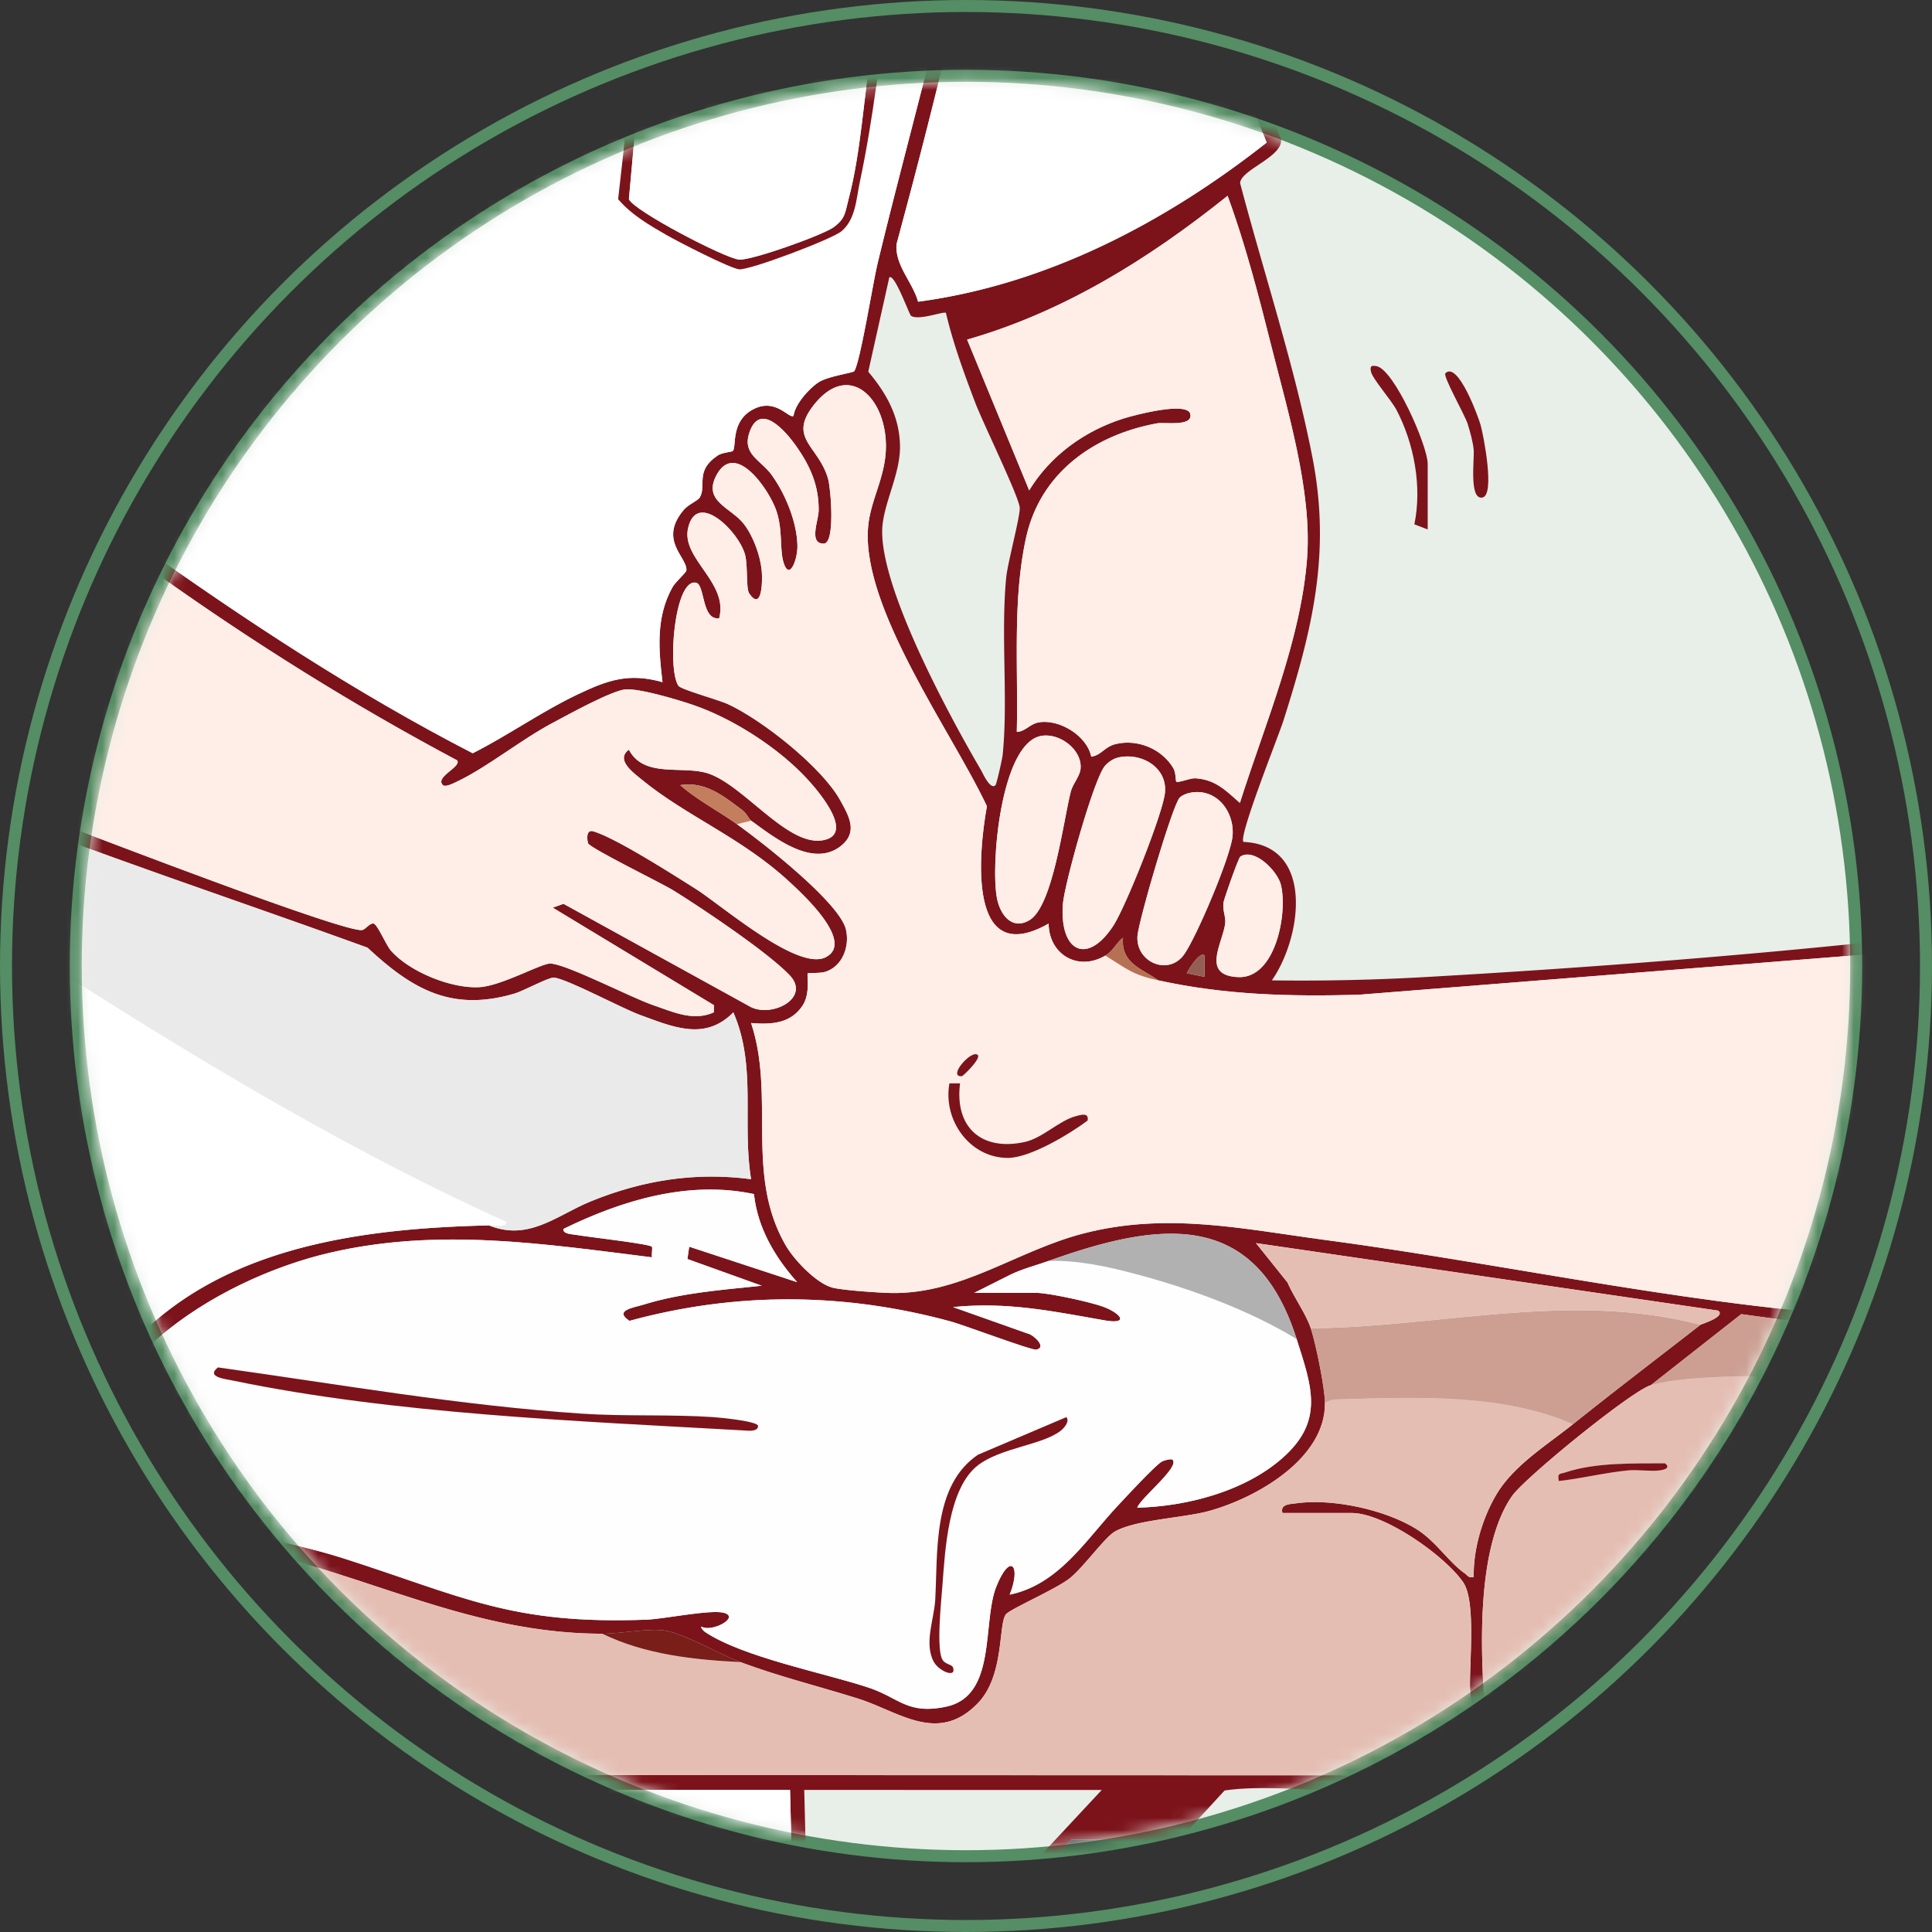 <svg width="161" height="161" fill="none" xmlns="http://www.w3.org/2000/svg"><rect width="100%" height="100%" fill="#333333" stroke="none"/><circle cx="80.498" cy="80.5" r="74.185" fill="#E8EEE8" stroke="#558D64"/><mask id="a" style="mask-type:alpha" maskUnits="userSpaceOnUse" x="6" y="6" width="149" height="149"><circle cx="80.498" cy="80.5" r="73.685" fill="#D9D9D9"/></mask><g clip-path="url(#clip0_264_181)" mask="url(#a)"><path d="M85.027-72.453c.227-1.761 2.132-2.054 2.337-4.626.185-2.324-1.452-3.986-1.456-4.699-.005-.653.948-.944 1.124-1.534 1.111-3.711-3.64-5.428-5.846-7.335-3.412-2.948-6.33-7.828-10.425-9.966-4.02-2.1-11.982-3.138-15.824-.374-.56.403-1.58 1.876-1.704 1.91-.734.198-2.117-.103-3.115.065-5.611.943-8.268 11.924-9.665 16.494 3.3.309 5.053 3.373 4.727 6.514 1.061-.969 1.222-2.346 2.504-3.257 1.523-1.083 3.346-1.525 4.884-3.093.668-.681 3.1-4.31 3.17-5.09.022-.253-1.78-3.494-.09-2.755.315.138 1.364 2.335 1.806 2.924 2.535 3.382 7.332 7.426 11.404 8.69 3.74 1.161 7.909-.647 10.71 2.874.805-4.702-4.953-4-7.949-4.754-3.063-.772-6.612-2.81-8.832-5.054-1.047-1.058-.48-1.585.706-.707 2.028 1.502 3.357 3.118 5.895 4.15 4.195 1.706 12.017.195 11.215 6.663 4.258-1.593 3.226-5.935-.83-7.013-2.921-.776-5.753-.413-8.774-1.56-.47-.179-3.293-1.237-2.501-2.077.144-.154 3.18 1.452 3.83 1.631 3.48.96 9.63.013 11.577 3.782 1.684 3.259-.39 4.775-2.93 6.065-.199.1-.578.017-.373.5.452 1.068 2.928 2.318 2.067 4.59 2.607-.752.052-4.495.294-4.733.805-.79 1.467 1.65 2.065 1.774-.194 1.504.182 2.443-1.167 3.714-1.585 1.492-4.623 1.41-5.185 1.903-.39.34-1.687 3.528-2.158 4.346-2.696 4.678-6.684 9.203-9.153 13.61-.176.313-.401.589-.343.982 5.01 2.872 10.224 6.058 14.853 9.526 4.205 3.151 6.005 5.081 8.621 9.704 6.978 12.331 10.468 27.289 16.264 40.244.185 1.51-3.361 2.545-3.418 3.686 1.985 7.535 4.564 15.3 6.043 22.942 1.535 7.937-.038 14.293-2.428 21.835-.403 1.27-3.781 9.694-3.333 10.122 5.959.263 4.85 7.983 2.363 11.538a182.94 182.94 0 0013.133-.296c13.105-.748 27.375-1.84 40.407-3.288.641-.072 1.272-.36 1.949-.268-.003-5.383 6.596-7.377 10.996-6.42 1.511.33 3.745 1.558 5.147 1.595 3.448.091 7.623-2.881 11.986-2.197.856.135 3.081 1.371 3.266 1.356.586-.05 4.546-2.021 5.878-2.392 1.737-.483 3.496-.705 5.243-1.106v1.184c-2.057.401-4.134.745-6.136 1.394-1.165.378-5.217 2.478-5.84 2.45-.838-.037-.508-.885-.911-1.206-.896-.713-3.459-.613-4.595-.485-2.665.3-6.692 2.149-8.989 2.194-1.095.02-3.709-1.293-5.056-1.596-2.997-.675-7.376.011-9.162 2.77-1.629 2.515-.861 2.552 1.722 2.17.353-.3-1.73-2.562-.15-2.66 3.303 5.228 2.653 11.692 3.435 17.567.771 5.794 2.284 11.651 2.617 17.496.14 2.457.198 5.225-.586 7.54.338.303 5.113-.559 6.037-.602 6.671-.312 11.416.571 18.098-1.389 1.842-.54 4.966-2.222 6.416-2.449 1.024-.161-.042 1.303.147 1.482l2.952.297v1.184c-1.872.237-3.911-.832-5.735-.576-1.005.141-2.741 1.072-3.943 1.379-6.385 1.636-10.677 1.035-17.05 1.256-4.088.142-5.207.828-9.582.011-2.175-1.814-2.916-4.636-4.032-7.114-6.208.153-12.409-.611-18.545-1.468l-7.533 5.92c-1.577.453-10.518 7.716-11.58 9.252-2.864 4.147-2.642 12.271-2.291 17.225.3 4.236 1.111 6.566 5.743 6.967l74.547-.01c-.001.394.002.789 0 1.183l-64.198.007c-3.79 3.104-6.902 7.247-10.191 10.941h-1.181c1.847-2.91 4.421-5.357 6.787-7.845.076-.905-.32-.144-.44-.144h-6.494c-.175 0-.963.438-1.161.612l-6.367 7.377h-1.476l9.442-10.805c.094-.652-.088-.35-.441-.431-1.088-.251-1.883-.273-2.901-.944-.761-.501-1.623-2.038-2.112-2.025-.129.003-.916 1.205-1.922 1.629-4.77 2.014-13.958-.019-19.288.789l-10.822 11.787h-1.18l6.789-7.693h-7.528l-6.937 7.693-1.178-.44 10.624-11.395H67.02l.295 11.835h-1.18l-.296-11.835H23.92v11.835h-.885l.001-6.807-6.805-.466c-.652.482-.094 6.074-.281 7.273h-.886c.255-1.331-1.013-11.476-1.516-11.795-.287-.182-3.098-.139-3.366.244l-1.907 11.551h-1.18l1.79-11.951c-3.58-.871-4.064-3.952-4.444-7.136-.464-3.882-.57-7.818 1.415-11.299.272-.477 1.188-1.27 1.22-1.46.072-.412-.612-.773-.8-1.212-.6-1.394-.765-2.693-.671-4.21-15.675-3.252-31.444-7.558-45.002-16.289l-1.921 53.558h-1.18c.338-17.959 1.05-35.811 1.787-53.72-.029-1.632-4.023-2.112-4.15-3.538l1.622-12.277c-1.026.386-.904 1.72-1.618 2.52-.496.557-1.996 1.133-2.238 1.617-.154.309 1.331 1.99-.465 3.959-.868.95-2.578 1.062-2.781 1.355-.282.406-.002 1.586-.46 2.497-.644 1.276-2.497 1.886-3.372 2.834-.922.997-1.22 2.381-2.489 3.423-1.987 1.635-4.86 2.052-7.358 1.946-1.663 6.177-2.99 12.488-3.277 18.909 3.966.032 8.007.144 11.956.591 1.179.134 5.955.565 6.29 1.684.208.691.102 2.652.07 3.505-.021.571-.26 3.536-.347 3.794-.258.776-1.94.559-2.044.962l-2.344 19.937h-.885c.784-5.91 1.646-11.833 2.361-17.752.096-.791.252-1.571.294-2.367-8.539 1.396-17.338 1.42-25.976.887v-.592c5.544-.184 11.149.243 16.69.012 2.335-.097 5.32-.315 7.626-.641.706-.1 2.753-.361 3.227-.612.88-.463.458-3.448.486-4.541.018-.693.431-1.324.176-1.918-.349-.515-3.865.249-4.74.3-7.689.454-15.443.259-23.17.299.002-.198-.002-.395 0-.592.41-.135 1.152.422 1.193-.443.032-.694.022-2.625-1.192-2.22v-.592c.8-.002.97.265.854-.704-.14-1.164-.394-2.658-.854-3.734v-.888c0-.493-.003-.986 0-1.479 1.346 1.241 1.713 9.685 2.069 10.057.078.082 2.344.259 2.067-.439l-4.136-13.76c.007-.597-.27-2.064.291-2.365l2.362 7.097c-.04-6.066.52-12.337-2.653-17.751v-.296c.004-.493-.003-.986 0-1.479.892 1.452 1.748 3.343 2.286 4.957 1.909 5.738.669 13.07 1.575 19.133.088.581.967 4.747 1.163 4.905.082.067.636-.038.878.002l-1.487-19.665c.095-4.489-.183-9.436.672-13.85.52-2.69 2.237-2.303 4.26-3.422 2.34-1.293 6.472-3.559 6.835-6.492.131-1.06-.792-1.705-.408-2.434.658-1.25 3.666.077 3.723-3.118.012-.698-.41-1.334-.258-1.983.345-1.474 2.585-1.942 2.305-3.9-.187-1.313-1.219-1.338.588-2.687-3.182-2.288-.621-2.33.9-3.835 1.94-1.916-.678-2.082-.604-3.536.068-1.341 2.16-2.152 2.534-3.704.486-2.023-.88-4.775.428-6.97-.175-.421-.556-.037-.799.087-1.641.843-3.268 2.38-4.838 3.435-1.948 1.309-3.198 1.046-4.457 3.52-.392.772-.48 1.917-.983 2.566-.947 1.223-3.257.552-4.2 3.187-.286.8-.246 2.272-.518 2.735-.344.585-2.204.666-2.87 2.449-.48 1.281.02 2.474-.293 3.553-.224.775-1.492 1.248-1.965 1.878-1.838 2.449-.27 4.743-.646 7.045-.15.923-.972 1.548-1.14 2.704-.432 3 .694 4.76 1.772 7.37l-1.21 9.912c-.553-.091-.486-.623-.624-.998-.762-2.069-1.119-4.741-2.62-6.398v-.887l.887.443c-.167-1.948-.046-4.299-.886-6.065.007-.596-.27-2.062.291-2.365 1.625 4.27.705 8.796 2.37 13.015l.546-2.258c1.673-4.344-1.809-7.269-1.405-11.172.093-.9.575-1.7.568-2.68-.01-1.31-1.172-9.8-1.527-10.928-.155-.494-.814-.434-.843-.477-.647-.948 1.104-1.366 1.426-.394l1.523 9.86c-.514-2.026.558-4.352.603-6.077.032-1.215-.782-2.993-.606-4.112.124-.792 1.408-1.557 1.906-2.255 1.448-2.03 2.827-7.116 2.847-9.598.011-1.413-.804-2.787-.82-3.899-.018-1.313.673-2.666.464-4.644-.227-2.146-1.793-4.128-1.97-5.427-.124-.91.544-2.191.413-3.343-.165-1.44-1.3-2.564-1.587-3.76-1.172-4.875-.96-6.192-3.771-10.723-.277-.445-.709-.633-.133-1.194 3.524 3.544 3.534 7.14 4.554 11.56.43 1.865 1.867 2.58 1.645 5.305-.033.409-.517 1.207-.448 1.936.055.578.66 1.603.891 2.21.124-1.38-.302-2.735-.147-4.146.122-1.118.732-1.835.858-2.837.215-1.69-.549-3.014.254-4.778.51-1.123 2.249-1.908 2.576-2.447.383-.632 0-2.817.688-4.34.884-1.96 3.353-2.851 3.742-3.646.45-.92.036-2.25 1.026-3.41.614-.72 1.912-1.034 2.524-1.613.75-.71.964-2.164 1.983-2.746.916-.332 5.836-2.94 6.266-2.905.788.066 1.007 1.17 1.193 1.792.547 1.823 1.094 5.876.1 7.505-.509.832-1.788 1.272-1.974 1.879-.44 1.434 1.494 4.459-1.213 5.284-.842.256-1.807-.15-2.377.579-.103.471 2.414 1.505 2.052 4.114-.072.513-1.225 3.645-1.507 4.123-.54.919-2.436 1.975-2.574 2.47-.207.744.419 1.618.45 2.35.117 2.664-5.258 7.525-7.797 7.744-.786.067-1.125-.515-1.84-.539-1.072 4.732-2.487 9.845-2.917 14.686-.038.432-.325 1.126.4.993.703-.684.377-1.686.645-2.61.905-3.117 3.745-2.528 4.458-3.375.222-.264.743-2.446 1.298-3.283 1.346-2.035 2.78-2.049 4.474-3.209 1.174-.805 5.018-4.142 6.21-3.768 1.017.32-.284 2.803-.325 3.752-.06 1.42.48 2.97.152 4.588-.298 1.468-2.44 2.854-2.51 3.319-.107.717 1.752.955 1.345 2.893-.283 1.351-2.52 1.759-2.895 2.74-.24.628 1.035.423 1.186 1.49.162 1.154-.763 1.385-.803 1.749-.038.355.502.966.436 1.713-.157 1.802-2.028 2.567-2.255 3.391-.273.988.514 1.937-.28 3.547-.922 1.873-2.79 1.342-3.185 1.85-.097.124.27 2.047.031 2.98-.902 3.517-6.66 6.055-9.611 7.586l1.484 24.357c.227-1.904.776-3.793 1.332-5.619.474-1.555 2.143-5.434 2.198-6.684.056-1.282-.997-3.08-.803-4.921.219-2.068 1.633-2.733 1.936-3.697.929-2.957-.171-4.37 2.874-6.883.56-.462 1.904-1.02 2.132-1.265 1.143-1.227.95-4.025 3.927-5.974 1.695-1.11 1.855.416 2.2.421.266.004 2.237-3.183 3.29-3.798 1.268-.741 2.868-.67 4.155-1.162.906-.346 1.68-1.157 2.534-1.603.67-.35 1.912-.22 2.214-1.034 1.574-10.302 3.55-20.536 5.642-30.738-2.605-3.284-3.4-7.42-3.81-11.52-.688-6.843-.322-15.014.293-21.89.091-1.016.264-2.456.59-3.404.082.062 1.764-.449 1.77-.888 9.13 3.784 17.204 4.511 26.568 6.51.06.012.222.214.47.276.36.09 1.248-.047 1.3.023.083.113-.094.67.011.953.106.286 1.033.564.58 1.707-.62 3.294-.786 6.753-1.468 10.046 7.771 2.884 13.916 8.836 20.558 13.575 8.946 6.383 18.194 12.477 27.97 17.513 2.96-1.498 5.733-3.47 8.727-4.894 2.495-1.187 4.245-1.832 7.089-1.031-.327-2.72-.564-5.404.826-7.9.254-.459 1.148-1.224 1.164-1.415.088-1.098-2.362-2.5-.222-5.039.378-.448 1.183-.774 1.334-1.03.596-1.013-.44-2.217 1.515-3.515.371-.247 1.166-.275 1.248-.372.316-.376-.209-2.477 1.702-3.47 1.883-.98 2.979.834 3.353.55.12-.97 1.294-2.283 2.084-2.796.797-.518 2.877-.787 2.973-.926.495-.712 1.567-7.409 1.938-8.947 3.436-14.26 7.777-28.317 9.541-42.957.517-.05.91-.046 1.145.467-2.143 13.82-5.456 27.374-9.098 40.85-.154 1.759 1.338 3.156 1.795 4.797 10.75-1.435 20.603-6.611 29.05-13.261-3.86-9.564-7.008-19.467-10.941-29.002-3.614-8.758-6.104-14.924-13.925-20.661-4.62-3.39-9.661-6.27-14.413-9.468-4.019 4.49-8.49 9.667-15.14 9.18-1.424 2.533-3.313 4.75-5.077 7.038-.628.07-.662.037-.59-.592l3.245-5.029c-1.652-.068-2.945.676-4.596.02-2.651-1.053-5.317-8.068-6.107-10.742-.354-1.197-2.424-9.842-2.15-10.291.188-.31.904-.41 1.044-.293.097.082.47 1.916.669 2.44 2.404 6.368 7.937 16.892 16.01 16.197 7.936-.683 16.141-15.285 20.497-21.192-.666-1.838-3.12-1.5-4.497-1.938-.942-.3-.674-1.303.523-1.44 2.08-.24 3.396.76 5.173 1.496 1.018-2.68 2.729-5.055 3.556-7.831.574-1.925 1.234-3.622-.499-5.142-2.588-2.272-4.892-1.2-7.848-1.602-5.11-.694-10.733-5.561-13.951-9.386-1.255 2.024-2.273 4.053-4.126 5.623-2.464 2.09-5.663 2.285-6.357 6.207-3.372-.72-1.757-1.303-2.135-3.628-.52-3.203-3.77-4.067-6.099-1.817-2.149 2.076-2.75 6.848-1.555 9.49.6 1.326 2.97 2.638.793 3.351l-1.185-1.77c-.96.876-1.697 1.954-2.509 2.954-.423-.128-.586-.455-.59-.887.408-.535 2.23-2.834 2.302-3.176.136-.656-.445-1.596-.5-2.33-.217-2.89.198-6.103 2.318-8.265.591-.604 2.31-1.406 2.381-1.528.426-.734.99-4.13 1.391-5.343 1.437-4.34 4.3-11.825 9.446-12.722.82-.143 1.916.097 2.54-.117.387-.133.572-.792.975-1.095 6-4.506 15.843-2.281 21.22 2.318 2.257 1.93 3.867 4.545 5.897 6.515 2.736 2.653 8.459 4.599 7.46 9.256-.132.612-.803 1.207-.752 1.791.054.627.918 2.058 1.04 3.088.22 1.865-1.056 6.49-3.47 5.987v.007zm-5.607 4.14c2.557.222 2.556-2.861 1.325-4.435l-1.325 4.435zm23.906 135.219c2.061-6.514 5.148-13.687 5.609-20.567.367-5.48-1.621-12.078-2.972-17.43-1.063-4.214-2.175-8.552-3.665-12.591-6.486 5.203-13.643 9.68-21.704 11.982l5.172 12.563c1.775-2.916 4.646-4.978 7.887-5.995.823-.259 5.31-1.463 5.542-.356.223 1.065-2.172.656-2.772.766-5.25.96-9.71 4.115-10.907 9.484-1.157 5.19-.655 10.926-.783 16.225.685-.008 1.058-.622 1.757-.771 1.692-.36 4.091 1.06 4.446 2.843.848-.122 1.103-.828 2.04-1.054 1.834-.442 3.87.41 4.812 2.031.2.346.188 1.058.228 1.096.148.138 1.162-.299 1.593-.273 1.692.104 2.541 1.022 3.716 2.047h.001zM-13.421 31.4c-1.345-.152-2.906.11-4.28 0 .04-.243-.067-.798 0-.881.242-.299 3.058-.32 3.655-.265.868.077 3.547 1.082 3.877.562.289-.455 1.935-10.225 1.616-10.66-4.59.653-9.638.25-14.276-.334-5.054-.636-10.054-1.85-14.943-3.216-.508 7.373-1.084 14.925-.26 22.301.263 2.365.758 5.553 1.77 7.692.814 1.722 1.942 2.286 3.413 3.385C-22 58.088-7.448 63.87 5.172 68.685c2.995 1.143 23.731 9.124 25.022 8.815.295-.07.623-.599.945-.535.314.062 1.048 1.815 1.446 2.264 1.554 1.755 5.032 3.176 7.382 3.033 1.84-.111 5.157-1.993 5.896-1.968 1.355.045 6.76 2.857 8.606 3.481 1.617.547 3.308 1.361 5.014.587l.014-.596-13.434-8.129.896-.32 15.624 8.609c1.815.882 4.986-.786 3.23-2.647-1.805-1.912-7.335-5.615-9.739-7.102-.915-.566-6.966-3.522-7.072-3.913-.07-.26-.197-1.176.445-.986 1.881.555 6.623 3.594 8.514 4.784 2.117 1.332 8.485 6.878 10.832 5.715 2.551-1.264-2.098-5.457-3.093-6.37-3.939-3.62-8.514-5.394-12.234-8.45-.71-.583-2.193-1.647-1.058-2.484 1.216 2.313 4.22 1.367 6.356 1.908 3.015.763 6.723 6.11 9.748 5.65 2.819-.43-.259-4.037-1.19-5.056-2.372-2.598-6.146-5.038-9.465-6.194-1.255-.438-4.517-1.416-5.71-1.332-1.147.08-4.852 2.136-6.092 2.793-2.592 1.373-5.416 3.659-7.865 4.84-.294.142-1.06.553-1.279.343-.708-.68 1.587-1.522 1.18-2.065-8.606-4.577-16.948-9.79-24.89-15.445-6.623-4.714-18.81-15.633-26.622-16.514zM-68.77 64.539c.218-1.09 1.677-8.33 2.51-8.279.293.018.058.896 1.164.91 2.668.035 7.572-4.32 7.57-6.978 0-.92-.601-1.97-.274-2.912.185-.532 1.987-1.158 2.623-2.402.237-.465 1.437-3.814 1.45-4.185.068-1.723-2.596-2.654-2.32-3.761.554-1.305 2.877-.654 3.666-1.38 1.172-1.08-.441-3.172-.035-4.457.364-1.154 2.166-1.187 2.477-2.566.296-1.312.007-5.773-.592-6.974-.153-.306-.245-.574-.668-.52-1.964 1.527-4.997 1.554-6.48 3.58-.365.5-.546 1.38-.837 1.677-.528.54-1.986.86-2.74 1.84-.989 1.284-.416 2.319-.868 3.273-.283.597-2.965 1.816-3.752 3.34-.834 1.617-.182 3.243-.683 4.346-.351.775-2.015 1.187-2.526 2.497-.683 1.746.08 3.007-.042 4.392-.148 1.687-1.392 2.465-1.117 5.1.209 2 2.359 4.769 2.37 5.907.012 1.228-.928 4.134-1.152 5.672-.093.638.054 1.334-.038 1.88-.245 1.457-.483 2.937-.792 4.385-.427 2.006-1.62 3.938-1.127 5.974.832.021 1.982-9.202 2.214-10.359h-.001zM75.923 26.321c-.158-.099-1.364-3.548-1.815-3.204l-1.754 7.859c1.519 1.797 2.617 3.761 2.646 6.21.025 2.207-1.226 4.488-1.452 6.525-.53 4.776 5.612 16.04 8.185 20.434.153.261.79 1.728 1.226 1.283.09-.092.562-2.185.595-2.513.47-4.625-.168-10.004.297-14.792.123-1.264 1.208-5.214 1.123-5.854-.14-1.052-3.067-7.036-3.709-8.724-.924-2.43-1.84-4.935-2.438-7.47-.177-.161-2.243.661-2.904.246zm16.189 53.308c-2.275 1.35-4.696-.082-4.727-2.663-6.744 3.833-5.871-5.752-5.142-9.776-2.84-6.07-10.43-16.44-9.907-23.212.195-2.511 1.692-4.493 1.47-7.397-.289-3.791-3.27-6.34-6.023-2.788-2.142 2.764.457 3.373 1.226 6.117.222.792.615 5.388-.365 5.39-1.284.003-.423-1.902-.42-2.8.004-2.055-.695-3.637-1.845-5.28-.891-1.275-3.086-3.848-3.952-1.1-.556 1.762.988 2.22 1.885 3.467 1.144 1.59 2.09 3.897 2.14 5.87.029 1.118-.66 3.013-1.154 1.426-.347-1.115-.044-2.759-.63-4.398-.62-1.735-3.41-5.797-4.964-2.883-1.166 2.187 1.223 2.683 2.295 4.078.769 1 1.352 2.593 1.474 3.848.09.927.019 3.464-1.037 1.927-.28-.408-.105-2.283-.343-3.207-.503-1.95-4.047-5.454-4.758-2.207-.552 2.525 3.387 4.498 2.597 7.477-1.472.204-1.177-2.787-1.921-2.956-1.798-.41-2.427 7.168-1.477 8.584.21.313 3.344 1.172 4.095 1.517 2.887 1.324 7.86 5.263 9.397 8.038.722 1.305 1.478 2.622.095 3.758-2.35 1.933-5.594-.665-7.53-2.074-.166-.12-.38-.612-.738-.88-1.558-1.165-3.062-2.413-5.167-2.076 1.447 1.258 3.156 2.134 4.724 3.251 2.04 1.455 8.586 6.551 9.089 8.792.312 1.387-.27 3.026-1.696 3.504-.451.15-1.436.08-1.49.131-.101.096.25 1.647-.425 2.68-1 1.529-2.632 1.6-4.298 1.466 2.043 6.15-.542 12.625 2.896 18.546.69 1.189 2.54 3.149 3.885 3.503.844.221 3.846.426 4.866.446 5.908.114 10.479-3.519 16.039-4.957 6.964-1.801 13.268-.379 20.242.55 15.482 2.061 32.043 5.822 47.556 6.48 1.131.048 7.657.134 8.134-.157.492-.3 1.424-3 1.617-3.705 1.449-5.3-.103-8.669-.697-13.793-.327-2.818-.307-5.698-.665-8.506-.109-.858-.636-4.643-1.334-4.884l-51.9 4.12c-5.751.154-11.066.03-16.69-1.196-1.4-.983-3.146-1.435-2.954-3.55-.564.406-.773 1.063-1.473 1.478v.001zm-126.64-28.7a988.166 988.166 0 00-9.107 52.92c15.425 8.111 32.05 13.159 49.41 15.156 1.172.02 1.285-1.622 1.86-2.589 7.091-11.899 20.402-14.003 33.113-14.3 3.324 1.347 5.67-.856 8.482-2.002 4.319-1.76 8.717-2.46 13.363-1.846-.772-4.675.484-9.41-1.48-13.904-2.368 2.41-5.03 1.213-7.75.226-1.524-.553-6.119-3.024-7.201-3.121-.432-.038-2.529 1.106-3.285 1.33-5.222 1.538-8.498-.33-12.25-3.826-22.238-8.082-45.47-14.88-65.01-28.633-.277-.012-.105.396-.144.588zm-35.13 10.945c-.01-2.003 2.52-5.722-.291-6.506.667 1.86.148 3.647.001 5.477-.026.325-.216 1.104.29 1.029zm156.378-.539c-3.345.687-4.194 10.863-3.627 13.576.28 1.343 1.247 2.618 2.686 1.776 1.979-1.156 2.847-8.395 3.46-10.737.17-.65.75-1.252.808-1.886.15-1.608-1.79-3.044-3.327-2.729zm6.49 1.787c-.433.098-.804.353-1.103.672-.929.99-3.409 9.91-3.53 11.548-.29 3.906 1.977 5.165 4.184 1.83 1.037-1.57 4.127-9.335 4.318-11.086.23-2.121-1.946-3.397-3.87-2.964zm5.908 2.956c-.272.06-.606.194-.804.388-.59.579-3.465 10.35-3.526 11.582-.105 2.156 2.593 3.294 3.882 1.497 1.032-1.437 3.887-8.168 4.043-9.865.194-2.103-1.412-4.085-3.595-3.602zm4.248 5.305c-.17.109-1.353 3.515-1.399 3.8-.116.712.225 1.214.125 1.847-.266 1.686-1.978 4.263 1.096 4.395 3.143.135 4.147-5.441 3.544-7.723-.302-1.145-2.207-3.066-3.366-2.32zm-175.383 7.802c.284-1-.207-3.13 0-4.29-2.183 1.67-1.866 3.139-1.473 5.622.317-.162 1.42-1.144 1.473-1.332zm172.393.445c-.359-.414-1.376 1.214-1.474 1.475l1.473.298V79.63h.001zm-141.694 2.368c-1.603-.09-2.814 1.412-4.133 1.92-1.46.56-3.186.423-4.532 1.375-1.321.935-1.87 3.8-3.563 3.514-1.144-.194-.576-1.083-2.208.173-2.14 1.647-1.842 3.428-2.972 5.007-.59.824-2.045 1.182-2.81 1.917-2.33 2.238-1.35 4.469-2.295 6.577-.296.661-.921.894-1.227 1.433-.78 1.376-.714 4.707.417 5.894 2.881-8.741 8.988-16.473 16.264-22.017 1.259-.959 3.753-2.874 5.08-3.489.277-.128.91-.468 1.092-.089-3.927 2.872-8.07 5.647-11.519 9.167-6.483 6.62-11.454 16.89-13.783 25.833-1.25 4.803-1.9 9.262-1.558 14.264 1.409-.035.777-2.066.886-3.103.7-6.658 1.64-13.35 3.842-19.679 2.15.884 6.745-.617 8.095-2.382.563-.736.822-1.882 1.52-2.618 1.229-1.294 3.033-1.302 3.596-3.498.145-.566-.075-1.478.195-1.875.282-.415 2.183-.24 3.118-1.607 1.18-1.726-.463-2.722.14-3.698.289-.466 1.941-1.047 2.521-1.921.426-.643.452-1.673.88-2.076.417-.392 1.286-.268 1.487-.65.859-1.63.642-6.388 1.466-8.372h.001zm128.707 23.077c-1.047.374-2.138.651-3.152 1.131l-3.047 1.532h5.166c1.033 0 4.565.771 5.62 1.171 1.459.554 2.144 1.484.065 1.119-4.316-.757-8.117-1.562-12.62-1.104l6.212 2.201c.444.067 1.676 1.156.717 1.347-.366.074-6.018-2.047-7.102-2.344-8.87-2.424-17.896-2.485-26.788-.056-1.329-.881.316-1.088 1.213-1.365 3.188-.981 6.51-1.212 9.804-1.564l-6.19-2.224.148-1.029 8.996 2.956c-1.84-2.078-3.295-4.503-3.596-7.338-5.446-1.165-11.014.52-15.884 2.907-.055.439.794.439 1.118.499.855.16 6.06.736 6.258.983.068.084-.037.637.003.88-9.03-1.126-17.785-2.48-26.81-.388-9.53 2.209-22.014 9.866-20.72 21.25.404 3.547 1.172 2.169 3.119 1.644 4.027-1.086 14.458 1.222 18.66 2.565 10.075 3.219 14.019 5.551 25.318 5.122 1.454-.055 5.347-.869 6.444-.565 1.349.375-1.025 1.652-1.88 1.148-.1.068.174.364.292.443 3.192 2.123 9.914 3.401 13.663 4.651 2.51.837 3.213 2.26 6.43 1.576 4.262-.906 2.982-7.012 4.184-10.008 1.16-2.891 2.089-1.758 1.114.671 4.1-.841 6.35-4.573 8.998-7.4.634-.677 3.152-3.408 3.694-3.693.228-.12.784-.248.884-.148.613.618-2.66 3.171-2.949 3.995 4.084-.104 8.921-1.331 12.105-4.141 3.521-3.107 2.431-5.964 1.177-9.915-3.453-10.885-11.452-9.801-20.664-6.509zm-157.046 28.406c.222-1.171-.268-2.298-.306-3.392-.335-9.746-.387-19.575-1.167-29.306-.028-.345-.091-1.327-.59-1.328-1.795 9.962-.069 20.034.585 30.034.104 1.579-.746 4.414 1.478 3.992zm178.89-22.785c.42 1.266 1.164 4.916 1.181 6.214.062 4.658-5.774 7.962-9.74 9.026-2.118.569-6.014.701-7.76 1.689-.855.484-2.62 2.994-3.778 3.907-1.143.899-4.895 2.529-5.293 2.979-.668.756-.102 5.08-2.345 7.413-3.338 3.471-6.607.688-9.986-.372-3.356-1.053-6.429-1.794-9.805-3.042-1.684-.623-4.438-2.244-6.116-2.595-1.357-.285-3.771.228-5.396.228-13.359-.004-23.145-7.359-36.754-7.985-6.99-.322-8.392 5.163-8.113 11.088.08 1.683.483 5.609 1.34 6.942.493.766 1.494 1.568 2.418 1.719l109.71.037c1.35-.122 3.814-1.205 4.189-2.617.219-.83-.445-3.512-.478-4.587-.07-2.23.514-7.307-.578-8.889-1.535-2.221-6.573-5.769-9.299-5.769h-5.756c-.215-.747.635-.734 1.11-.802 3.031-.438 7.48.524 10.081 2.159 1.612 1.014 2.686 2.766 4.007 3.676.25.172.292.414.741.291-.049-2.281.718-4.883 1.877-6.847 1.434-2.434 4.197-4.119 6.39-5.874 3.493-2.798 7.093-5.535 10.627-8.285.1-.078 2.135-.672 1.474-1.182l-38.517-5.627 2.629 3.282c.518 1.201 1.547 2.627 1.943 3.822l-.003.001zm60.515.296h-4.723c.251 1.245 2.486 6.652 3.965 6.207.228-.068.758-1.156.758-1.325v-4.882zm-221.103 21.307l-15.772-1.199c-1.56 3.753 2.211 2.137 4.396 2.071 3.353-.099 6.668.046 10.014-.318.305-.033 1.387-.119 1.362-.554zm66.715 16.863c-1.276-.206-.095 1.701-.291 2.364l.29-2.364z" fill="#7C131B"/><path d="M167.681 118.093c4.374.816 5.494.13 9.582-.011 6.373-.221 10.665.38 17.05-1.256 1.202-.307 2.938-1.238 3.943-1.379 1.824-.256 3.863.813 5.735.576v5.918l-61.402.44 61.402.151c-.006 8.773.027 17.561 0 26.334l-74.547.01c-4.633-.402-5.444-2.731-5.743-6.967-.35-4.954-.573-13.078 2.291-17.225 1.06-1.536 10.002-8.8 11.58-9.253 3.235-.929 11.076-.826 14.609-.588 5.301.357 10.329 2.287 15.5 3.252v-.002zm-28.93 3.848c-2.597.017-5.784-.079-8.267.75-.508.169-.707.013-.586.727 1.921-.211 3.831-.695 5.757-.883.865-.085 1.828.104 2.659-.003.431-.056.916-.225.436-.591h.001z" fill="#E5BEB3"/><path d="M-41.32 160.996l1.922-53.558c13.558 8.732 29.327 13.038 45.001 16.289-.094 1.517.072 2.817.67 4.21.19.439.873.8.801 1.212-.033.19-.948.983-1.22 1.461-1.986 3.48-1.88 7.415-1.416 11.298.38 3.185.866 6.266 4.444 7.136l-1.79 11.952c-16.132-.005-32.28.011-48.412 0zm65.238 0v-11.835h41.918l.295 11.835c-14.066.001-28.147.003-42.213 0z" fill="#fff"/><path d="M128.417 160.996h-7.675l6.367-7.377c.198-.174.986-.612 1.161-.612h6.494c.121 0 .516-.761.44.144-2.366 2.488-4.941 4.935-6.787 7.845z" fill="#353535"/><path d="M82.367 160.996l6.937-7.693h7.528l-6.79 7.693h-7.675z" fill="#363635"/><path d="M15.948 160.996c.187-1.199-.37-6.791.28-7.273l6.806.466-.001 6.807h-7.085z" fill="#373637"/><path d="M203.988 121.94v.592l-61.402-.152 61.402-.44zM33.365-65.944c-2.051 2.528-4.366 6.127-7.285 7.64-1.038.539-2.273.683-3.265 1.173-.28.137-.49-.08-.346.477l17.094 31.695c.29.209.82-.51 1.039-.74 1.692-1.777 2.982-4.275 4.867-5.922-.071.628-.037.663.59.592-1.95 2.527-3.89 5.066-5.897 7.554l-.72.121c-6.44-11.173-12.314-22.796-18.443-34.192-.132-.653.094-.288.41-.404 1.51-.555 2.98-.7 4.37-1.544.572-.348 1.984-1.053.906-1.38-2.794-.85-9.208 2.594-12.281 3.59-11.214 3.634-34.35 8.013-41.84 16.943-3.159 3.766-5.857 10.763-7.61 15.45-3.935 10.527-6.236 21.88-8.906 32.792 0 .532.404.712.763.967 1.25.887 5.069 2.67 6.593 3.301-.007.439-1.689.95-1.771.888-.039-.03.003-.524-.464-.857-.814-.277-6.092-2.74-6.277-3.036-.204-.327-.038-1.352.029-1.803.894-6.042 3.343-14.087 5.024-20.11 2.3-8.238 6.762-23.011 12.458-29.233 8.071-8.817 33.935-13.584 45.69-17.819 2.181-.786 3.725-2.111 6.258-2.306 1.087-.084 3.566.398 4.077.263.473-.125 3.785-4.252 4.347-4.988.005.432.167.76.59.888h.001zm85.609 110.067l-1.111-.43c.656-3.127-.023-6.74-1.491-9.536-.427-.815-2.018-2.616-2.127-3.196-.082-.443.016-.526.451-.452 1.475.25 4.278 6.651 4.278 8.141v5.474zm1.475-13.017c1.059-1.054 2.782 3.752 2.934 4.305.253.922 1.21 5.827.16 6.048-1.149.242-.66-3.244-.737-3.99-.072-.704-.296-1.478-.505-2.157-.219-.711-2.081-3.977-1.852-4.206z" fill="#7C131B"/><path d="M-36.597 12.169c-1.524-.632-5.343-2.413-6.594-3.302-.359-.255-.761-.434-.762-.966 2.67-10.912 4.971-22.265 8.906-32.792 1.752-4.688 4.451-11.685 7.61-15.45 7.49-8.93 30.626-13.31 41.84-16.943 3.074-.996 9.487-4.44 12.281-3.591 1.078.328-.334 1.033-.907 1.38-1.389.844-2.858.99-4.369 1.544-.316.116-.541-.249-.41.404C27.128-46.15 33-34.527 39.443-23.354l.72-.122c2.006-2.487 3.946-5.026 5.896-7.553 1.765-2.287 3.655-4.506 5.078-7.04 6.65.488 11.12-4.69 15.14-9.18 4.751 3.2 9.793 6.08 14.413 9.47C88.51-32.043 91-25.877 94.615-17.12c3.933 9.535 7.081 19.438 10.941 29.002-8.447 6.65-18.3 11.826-29.05 13.262-.457-1.642-1.95-3.039-1.795-4.798 3.642-13.476 6.955-27.03 9.098-40.85-.235-.513-.628-.518-1.145-.467C80.9-6.33 76.558 7.726 73.122 21.988c-.37 1.538-1.442 8.235-1.937 8.946-.096.139-2.177.408-2.973.926-.79.513-1.964 1.826-2.085 2.797-.373.283-1.47-1.53-3.352-.551-1.911.993-1.386 3.095-1.702 3.47-.082.097-.876.126-1.248.372-1.956 1.298-.92 2.503-1.516 3.515-.15.257-.956.582-1.333 1.03-2.14 2.54.31 3.941.222 5.04-.015.19-.91.956-1.164 1.413-1.39 2.498-1.153 5.182-.826 7.901-2.844-.8-4.594-.155-7.09 1.031-2.994 1.424-5.766 3.397-8.727 4.894-9.775-5.036-19.023-11.13-27.97-17.512C4.78 40.52-1.364 34.568-9.135 31.684c.682-3.293.847-6.752 1.468-10.045.048-.253.267-1.404.318-1.459.152-.165 1.204.3 1.674-.835L-2.809 2.69C-1.602.206-.31-2.215.603-4.837c.413-1.188 2.232-7.19 2.045-7.965-.099-.413-.642-.697-1.013-.173-.306.432-1.446 6.174-1.918 7.545-.459 1.336-1.083 2.663-1.7 3.93-.194.4.19.816-.664.65 1.636-11.704.09-26.182-6.488-36.252-.917-1.403-3.767-5.14-5.178-5.76-.348-.151-.586.088-.436.438.245.573 2.745 2.629 3.395 3.403 7.355 8.757 9.558 24.865 8.373 35.917-.6 5.606-2.034 16.053-3.604 21.255-.06.202-.168.793-.207.82-.152.109-2.633-.573-3.237-.291-9.365-1.998-17.44-2.725-26.568-6.509v-.002zM74.058-1.104L53.764-3.479 51.51 16.6c1.113 1.305 2.62 2.175 4.09 3.017.955.546 5.216 2.74 5.992 2.824.863.093 7.733-2.504 8.526-3.168 1.184-.991 1.227-2.668 1.528-4.09 1.132-5.332 1.76-10.903 2.412-16.286z" fill="#fff"/><path d="M62.59 68.386c1.938 1.41 5.182 4.007 7.531 2.074 1.383-1.137.627-2.453-.095-3.758-1.537-2.776-6.51-6.715-9.397-8.038-.75-.344-3.885-1.204-4.095-1.518-.95-1.416-.321-8.995 1.477-8.584.744.17.449 3.16 1.921 2.957.79-2.98-3.149-4.952-2.597-7.478.71-3.246 4.256.256 4.758 2.208.238.923.063 2.798.343 3.206 1.056 1.537 1.127-1 1.037-1.926-.122-1.255-.705-2.848-1.474-3.849-1.072-1.394-3.46-1.89-2.295-4.078 1.553-2.914 4.343 1.148 4.964 2.884.586 1.639.283 3.283.63 4.398.495 1.587 1.183-.308 1.155-1.427-.05-1.973-.997-4.28-2.141-5.87-.898-1.246-2.44-1.704-1.885-3.466.867-2.748 3.06-.175 3.952 1.1 1.15 1.642 1.849 3.224 1.844 5.28-.001.898-.862 2.803.42 2.8.981-.002.588-4.599.366-5.39-.77-2.744-3.368-3.354-1.226-6.117 2.754-3.553 5.734-1.003 6.024 2.788.221 2.905-1.276 4.885-1.47 7.397-.524 6.772 7.067 17.142 9.906 23.212-.73 4.022-1.602 13.608 5.143 9.776.03 2.581 2.45 4.012 4.726 2.663 1.843 1.148 2.277 1.602 4.428 2.07 5.623 1.226 10.939 1.351 16.69 1.196l51.9-4.12c.698.242 1.225 4.026 1.334 4.884.358 2.809.338 5.688.665 8.506.593 5.125 2.146 8.493.697 13.794-.193.705-1.125 3.405-1.617 3.705-.477.291-7.003.204-8.134.156-15.513-.657-32.075-4.418-47.556-6.48-6.974-.928-13.278-2.35-20.243-.549-5.559 1.438-10.13 5.071-16.038 4.957-1.02-.02-4.022-.225-4.866-.447-1.345-.353-3.195-2.313-3.885-3.502-3.437-5.921-.852-12.396-2.896-18.547 1.665.135 3.298.064 4.297-1.465.676-1.033.325-2.584.426-2.68.054-.052 1.04.02 1.49-.132 1.426-.477 2.008-2.116 1.696-3.504-.503-2.24-7.049-7.336-9.09-8.79l1.18-.296zm18.892 19.529c-.517-.492-2.566 1.864-1.327 1.768.11-.009 1.627-1.481 1.327-1.768zm-1.476 2.364h-.883c-.563 3.05 1.684 6.216 4.87 6.214 1.849-.001 5.143-1.992 6.638-3.11.143-.704-.576-.477-.963-.372-1.474.398-2.765 1.84-4.33 2.169-3.585.751-5.795-1.267-5.332-4.9z" fill="#FEEEE7"/><path d="M-13.424 31.4c7.813.882 20 11.8 26.622 16.516 7.942 5.654 16.284 10.867 24.89 15.444.408.544-1.887 1.386-1.18 2.066.22.21.985-.202 1.28-.344 2.449-1.18 5.271-3.465 7.864-4.84 1.24-.657 4.946-2.713 6.092-2.793 1.193-.083 4.455.895 5.71 1.332 3.32 1.157 7.093 3.596 9.466 6.194.93 1.02 4.008 4.626 1.19 5.056-3.026.461-6.734-4.886-9.749-5.65-2.135-.54-5.14.405-6.356-1.908-1.135.838.349 1.902 1.058 2.484 3.72 3.056 8.295 4.83 12.234 8.45.995.915 5.644 5.107 3.094 6.37-2.348 1.164-8.715-4.382-10.833-5.715-1.89-1.189-6.632-4.227-8.513-4.784-.643-.19-.517.726-.446.987.107.39 6.157 3.347 7.072 3.913 2.403 1.487 7.934 5.19 9.74 7.102 1.755 1.86-1.416 3.528-3.23 2.647l-15.624-8.609-.897.32 13.434 8.128-.013.596c-1.706.775-3.398-.039-5.015-.586-1.846-.625-7.252-3.436-8.606-3.482-.738-.024-4.056 1.857-5.896 1.969-2.35.143-5.828-1.278-7.381-3.033-.399-.45-1.133-2.203-1.447-2.265-.321-.063-.65.465-.945.536-1.29.309-22.027-7.672-25.022-8.815-12.62-4.817-27.172-10.597-38.02-18.7-1.472-1.1-2.6-1.663-3.414-3.385-1.011-2.14-1.507-5.327-1.77-7.692-.824-7.376-.248-14.928.26-22.301 4.89 1.366 9.889 2.58 14.943 3.216 4.639.584 9.687.986 14.277.334.318.434-1.327 10.205-1.617 10.66-.33.52-3.009-.485-3.877-.563-.597-.053-3.412-.033-3.654.265-.068.084.038.639 0 .881 1.373.11 2.934-.152 4.28 0z" fill="#FEEEE7"/><path d="M-34.53 50.929c2.813 1.549 4.747 4.243 7.081 6.365 10.25 9.324 22.566 17.403 34.272 24.825 11.347 7.193 23.152 14.17 35.397 19.705.018.532-1.101.283-1.474.291-12.71.298-26.021 2.402-33.112 14.301-.576.966-.689 2.608-1.86 2.589-17.361-1.998-33.986-7.045-49.41-15.156a989.518 989.518 0 019.107-52.92z" fill="#fff"/><path d="M108.05 111.584c1.253 3.952 2.344 6.809-1.178 9.915-3.184 2.81-8.02 4.037-12.105 4.141.29-.824 3.562-3.377 2.949-3.995-.1-.1-.656.027-.884.148-.542.285-3.06 3.016-3.694 3.693-2.648 2.827-4.898 6.559-8.998 7.4.974-2.428.045-3.562-1.114-.671-1.202 2.997.079 9.102-4.184 10.008-3.217.685-3.92-.739-6.43-1.576-3.75-1.25-10.471-2.528-13.663-4.651-.118-.079-.392-.376-.292-.443.855.504 3.229-.773 1.88-1.148-1.097-.304-4.99.51-6.444.565-11.3.429-15.243-1.902-25.32-5.122-4.201-1.343-14.632-3.651-18.659-2.565-1.947.525-2.714 1.903-3.118-1.644-1.295-11.384 11.19-19.041 20.719-21.25 9.025-2.092 17.78-.738 26.81.388-.04-.243.065-.796-.002-.88-.199-.247-5.404-.824-6.258-.983-.325-.06-1.173-.06-1.119-.499 4.87-2.387 10.438-4.072 15.884-2.907.302 2.835 1.756 5.26 3.596 7.338l-8.996-2.956-.147 1.029 6.19 2.224c-3.295.352-6.616.582-9.805 1.564-.897.277-2.541.484-1.213 1.365 8.891-2.429 17.917-2.368 26.788.056 1.084.296 6.736 2.417 7.103 2.344.958-.191-.275-1.28-.717-1.347l-6.213-2.201c4.504-.458 8.305.347 12.62 1.104 2.08.365 1.395-.565-.065-1.119-1.055-.4-4.587-1.171-5.62-1.171h-5.166l3.048-1.532c1.013-.479 2.104-.757 3.151-1.131 2.467-.074 4.934.472 7.31 1.106 4.493 1.2 9.404 2.99 13.354 5.404l.002-.001zm-89.883 2.368c-1.042.805.63.967 1.261 1.098 13.347 2.775 28.858 3.381 42.509 4.149.331.018 1.23.152 1.237-.366.006-.393-3.155-.7-3.687-.736-3.597-.246-7.347-.05-10.931-.287-10.187-.675-20.292-2.447-30.389-3.858zm70.694 4.143l-7.353 3.13c-3.806 2.561-3.345 8.116-3.57 12.103-.092 1.617-.953 3.624-.12 5.157.424.779 1.902 1.397 1.6.471-.081-.249-.611-.245-.86-.612-.557-.824-.123-4.911-.025-6.194.224-2.941.474-8.126 2.966-10.046 1.893-1.459 5.358-1.686 6.882-2.866.354-.275.776-.826.48-1.143z" fill="#FEFEFE"/><path d="M131.073 118.685c-2.193 1.756-4.955 3.441-6.39 5.875-1.158 1.964-1.926 4.565-1.877 6.847-.449.123-.49-.119-.74-.291-1.322-.91-2.395-2.662-4.008-3.676-2.601-1.636-7.05-2.597-10.08-2.159-.476.068-1.325.055-1.111.801h5.756c2.726 0 7.764 3.548 9.299 5.77 1.093 1.581.508 6.659.578 8.889.033 1.076.698 3.758.478 4.587-.374 1.412-2.84 2.495-4.188 2.617l-109.71-.037c-.924-.152-1.925-.953-2.418-1.72-.858-1.333-1.261-5.258-1.34-6.941-.278-5.925 1.123-11.41 8.112-11.088 13.61.626 23.396 7.981 36.754 7.985 3.545 1.731 7.62 2.173 11.513 2.367 3.375 1.248 6.447 1.99 9.805 3.043 3.379 1.059 6.648 3.843 9.985.372 2.244-2.334 1.677-6.658 2.346-7.414.398-.45 4.15-2.08 5.292-2.979 1.16-.913 2.924-3.423 3.778-3.906 1.748-.988 5.642-1.121 7.761-1.689 3.965-1.066 9.801-4.368 9.739-9.027.492-.335 1.048-.291 1.609-.307 6.214-.188 13.317-.441 19.055 2.083l.002-.002z" fill="#E5BEB3"/><path d="M-34.529 50.929c.039-.193-.134-.6.144-.59 19.54 13.754 42.772 20.552 65.01 28.634 3.752 3.497 7.028 5.365 12.25 3.825.755-.223 2.853-1.368 3.284-1.33 1.083.097 5.677 2.569 7.202 3.122 2.72.987 5.382 2.184 7.75-.226 1.964 4.493.708 9.229 1.48 13.904-4.646-.615-9.045.086-13.363 1.846-2.81 1.147-5.157 3.349-8.483 2.002.373-.009 1.492.24 1.474-.292C29.975 96.29 18.17 89.314 6.823 82.119c-11.706-7.421-24.021-15.5-34.273-24.824-2.334-2.123-4.268-4.817-7.08-6.366h.001z" fill="#EAEAEA"/><path d="M103.324 66.906c-1.175-1.025-2.023-1.943-3.715-2.047-.431-.026-1.444.411-1.593.273-.041-.038-.027-.75-.228-1.096-.943-1.622-2.978-2.474-4.812-2.031-.937.225-1.192.932-2.04 1.053-.355-1.783-2.754-3.202-4.446-2.842-.699.148-1.073.763-1.757.771.128-5.299-.374-11.035.783-16.225 1.197-5.37 5.658-8.525 10.907-9.484.6-.11 2.995.298 2.772-.766-.231-1.107-4.72.098-5.542.356-3.241 1.017-6.112 3.08-7.887 5.995L80.594 28.3c8.061-2.302 15.218-6.779 21.704-11.982 1.49 4.039 2.602 8.377 3.665 12.59 1.351 5.353 3.338 11.951 2.972 17.43-.462 6.881-3.548 14.053-5.609 20.568h-.002z" fill="#FEEEE7"/><path d="M141.702 110.401c-3.534 2.749-7.134 5.487-10.627 8.284-5.739-2.524-12.841-2.27-19.055-2.083-.562.017-1.117-.027-1.609.308-.017-1.298-.761-4.948-1.181-6.213 10.812-.113 21.756-3.131 32.472-.296zm-4.132 5.029l7.533-5.919c6.137.856 12.337 1.621 18.545 1.468 1.116 2.477 1.857 5.3 4.032 7.114-5.171-.964-10.199-2.895-15.501-3.251-3.532-.238-11.373-.34-14.609.589v-.001z" fill="#CC9F92"/><path d="M109.232 110.696c-.396-1.194-1.424-2.621-1.943-3.822l-2.629-3.282 38.518 5.627c.661.51-1.374 1.104-1.475 1.182-10.715-2.835-21.66.183-32.471.296v-.001z" fill="#E5BEB3"/><path d="M93.205 63.122c1.924-.432 4.1.842 3.87 2.964-.192 1.752-3.281 9.517-4.319 11.086-2.207 3.335-4.475 2.077-4.184-1.83.121-1.638 2.602-10.558 3.53-11.547.3-.32.671-.575 1.103-.672zm-6.486-1.787c1.537-.316 3.476 1.12 3.328 2.73-.06.632-.638 1.235-.809 1.885-.613 2.341-1.48 9.58-3.46 10.737-1.44.842-2.406-.433-2.686-1.776-.566-2.713.283-12.89 3.627-13.576zm12.395 4.744c2.184-.483 3.789 1.5 3.595 3.602-.156 1.697-3.01 8.427-4.043 9.865-1.29 1.797-3.987.659-3.882-1.497.06-1.233 2.936-11.004 3.526-11.583.198-.193.532-.327.804-.387z" fill="#FEEEE7"/><path d="M108.05 111.584c-3.949-2.414-8.86-4.204-13.354-5.403-2.375-.634-4.842-1.18-7.31-1.106 9.212-3.293 17.211-4.376 20.664 6.509z" fill="#B1B1B1"/><path d="M103.364 71.382c1.159-.746 3.064 1.175 3.366 2.32.602 2.282-.401 7.859-3.545 7.723-3.073-.132-1.362-2.71-1.095-4.395.1-.633-.241-1.134-.126-1.846.046-.286 1.23-3.691 1.4-3.8v-.002z" fill="#FEEEE7"/><path d="M61.704 138.509c-3.892-.194-7.968-.636-11.513-2.367 1.626 0 4.04-.513 5.397-.228 1.678.352 4.431 1.972 6.116 2.595z" fill="#791E19"/><path d="M62.591 68.385l-1.18.296c-1.568-1.117-3.276-1.993-4.724-3.251 2.105-.337 3.61.911 5.167 2.077.358.267.572.759.737.88v-.002z" fill="#C27E5D"/><path d="M96.537 81.7c-2.15-.469-2.584-.923-4.428-2.071.7-.415.91-1.072 1.473-1.478-.191 2.114 1.553 2.566 2.955 3.55z" fill="#B67154"/><path d="M100.372 79.63v1.773l-1.474-.298c.1-.26 1.116-1.889 1.474-1.474z" fill="#945F52"/><path d="M15.36 149.162l-.291 2.364c.196-.663-.986-2.57.29-2.364z" fill="#926945"/><path d="M138.75 121.941c.48.366-.006.536-.436.592-.831.106-1.794-.083-2.659.002-1.927.188-3.837.672-5.758.883-.12-.714.078-.557.587-.727 2.482-.829 5.669-.732 8.266-.749v-.001zM74.06-1.104c-.652 5.383-1.28 10.953-2.412 16.286-.302 1.423-.344 3.098-1.528 4.09-.794.664-7.664 3.261-8.526 3.169-.776-.084-5.037-2.279-5.992-2.824-1.47-.842-2.977-1.712-4.09-3.018l2.254-20.078 20.293 2.375zM54.196-3.023l-.518 4.318 19.397 2.336.518-4.318-19.398-2.336zm18.415 7.215l-18.876-2.38-1.327 14.79c.447.985 7.974 4.91 9.174 5.03 1.001.1 6.988-2.036 7.898-2.705.986-.723.94-1.23 1.23-2.317 1.023-3.845 1.261-8.455 1.901-12.418zm7.393 86.088c-.463 3.633 1.748 5.651 5.332 4.9 1.566-.328 2.857-1.772 4.33-2.17.388-.104 1.107-.331.964.373-1.495 1.118-4.79 3.108-6.639 3.11-3.186.002-5.432-3.163-4.87-6.214h.883zm1.476-2.365c.301.287-1.217 1.76-1.327 1.768-1.238.096.811-2.26 1.327-1.768zm-63.314 26.037c10.098 1.41 20.202 3.183 30.39 3.858 3.583.237 7.333.04 10.93.287.533.036 3.693.344 3.687.736-.007.518-.906.385-1.237.366-13.652-.768-29.162-1.374-42.509-4.149-.631-.132-2.303-.293-1.26-1.099v.001zm70.694 4.143c.296.317-.126.868-.48 1.142-1.523 1.18-4.99 1.408-6.882 2.867-2.492 1.92-2.742 7.105-2.966 10.046-.098 1.283-.532 5.369.026 6.193.248.367.778.363.86.613.301.925-1.177.308-1.6-.471-.834-1.534.026-3.541.118-5.158.226-3.987-.235-9.542 3.57-12.103l7.354-3.129z" fill="#7C131B"/><path d="M72.614 4.192c-.64 3.963-.878 8.574-1.902 12.418-.289 1.088-.244 1.595-1.23 2.318-.91.668-6.897 2.804-7.898 2.704-1.2-.12-8.727-4.044-9.174-5.03l1.327-14.79 18.877 2.38z" fill="#fff"/></g><circle cx="80.5" cy="80.5" r="80" stroke="#558D64"/><defs><clipPath id="clip0_264_181"><path fill="#fff" transform="translate(-78 -105)" d="M0 0h282v266H0z"/></clipPath></defs></svg>